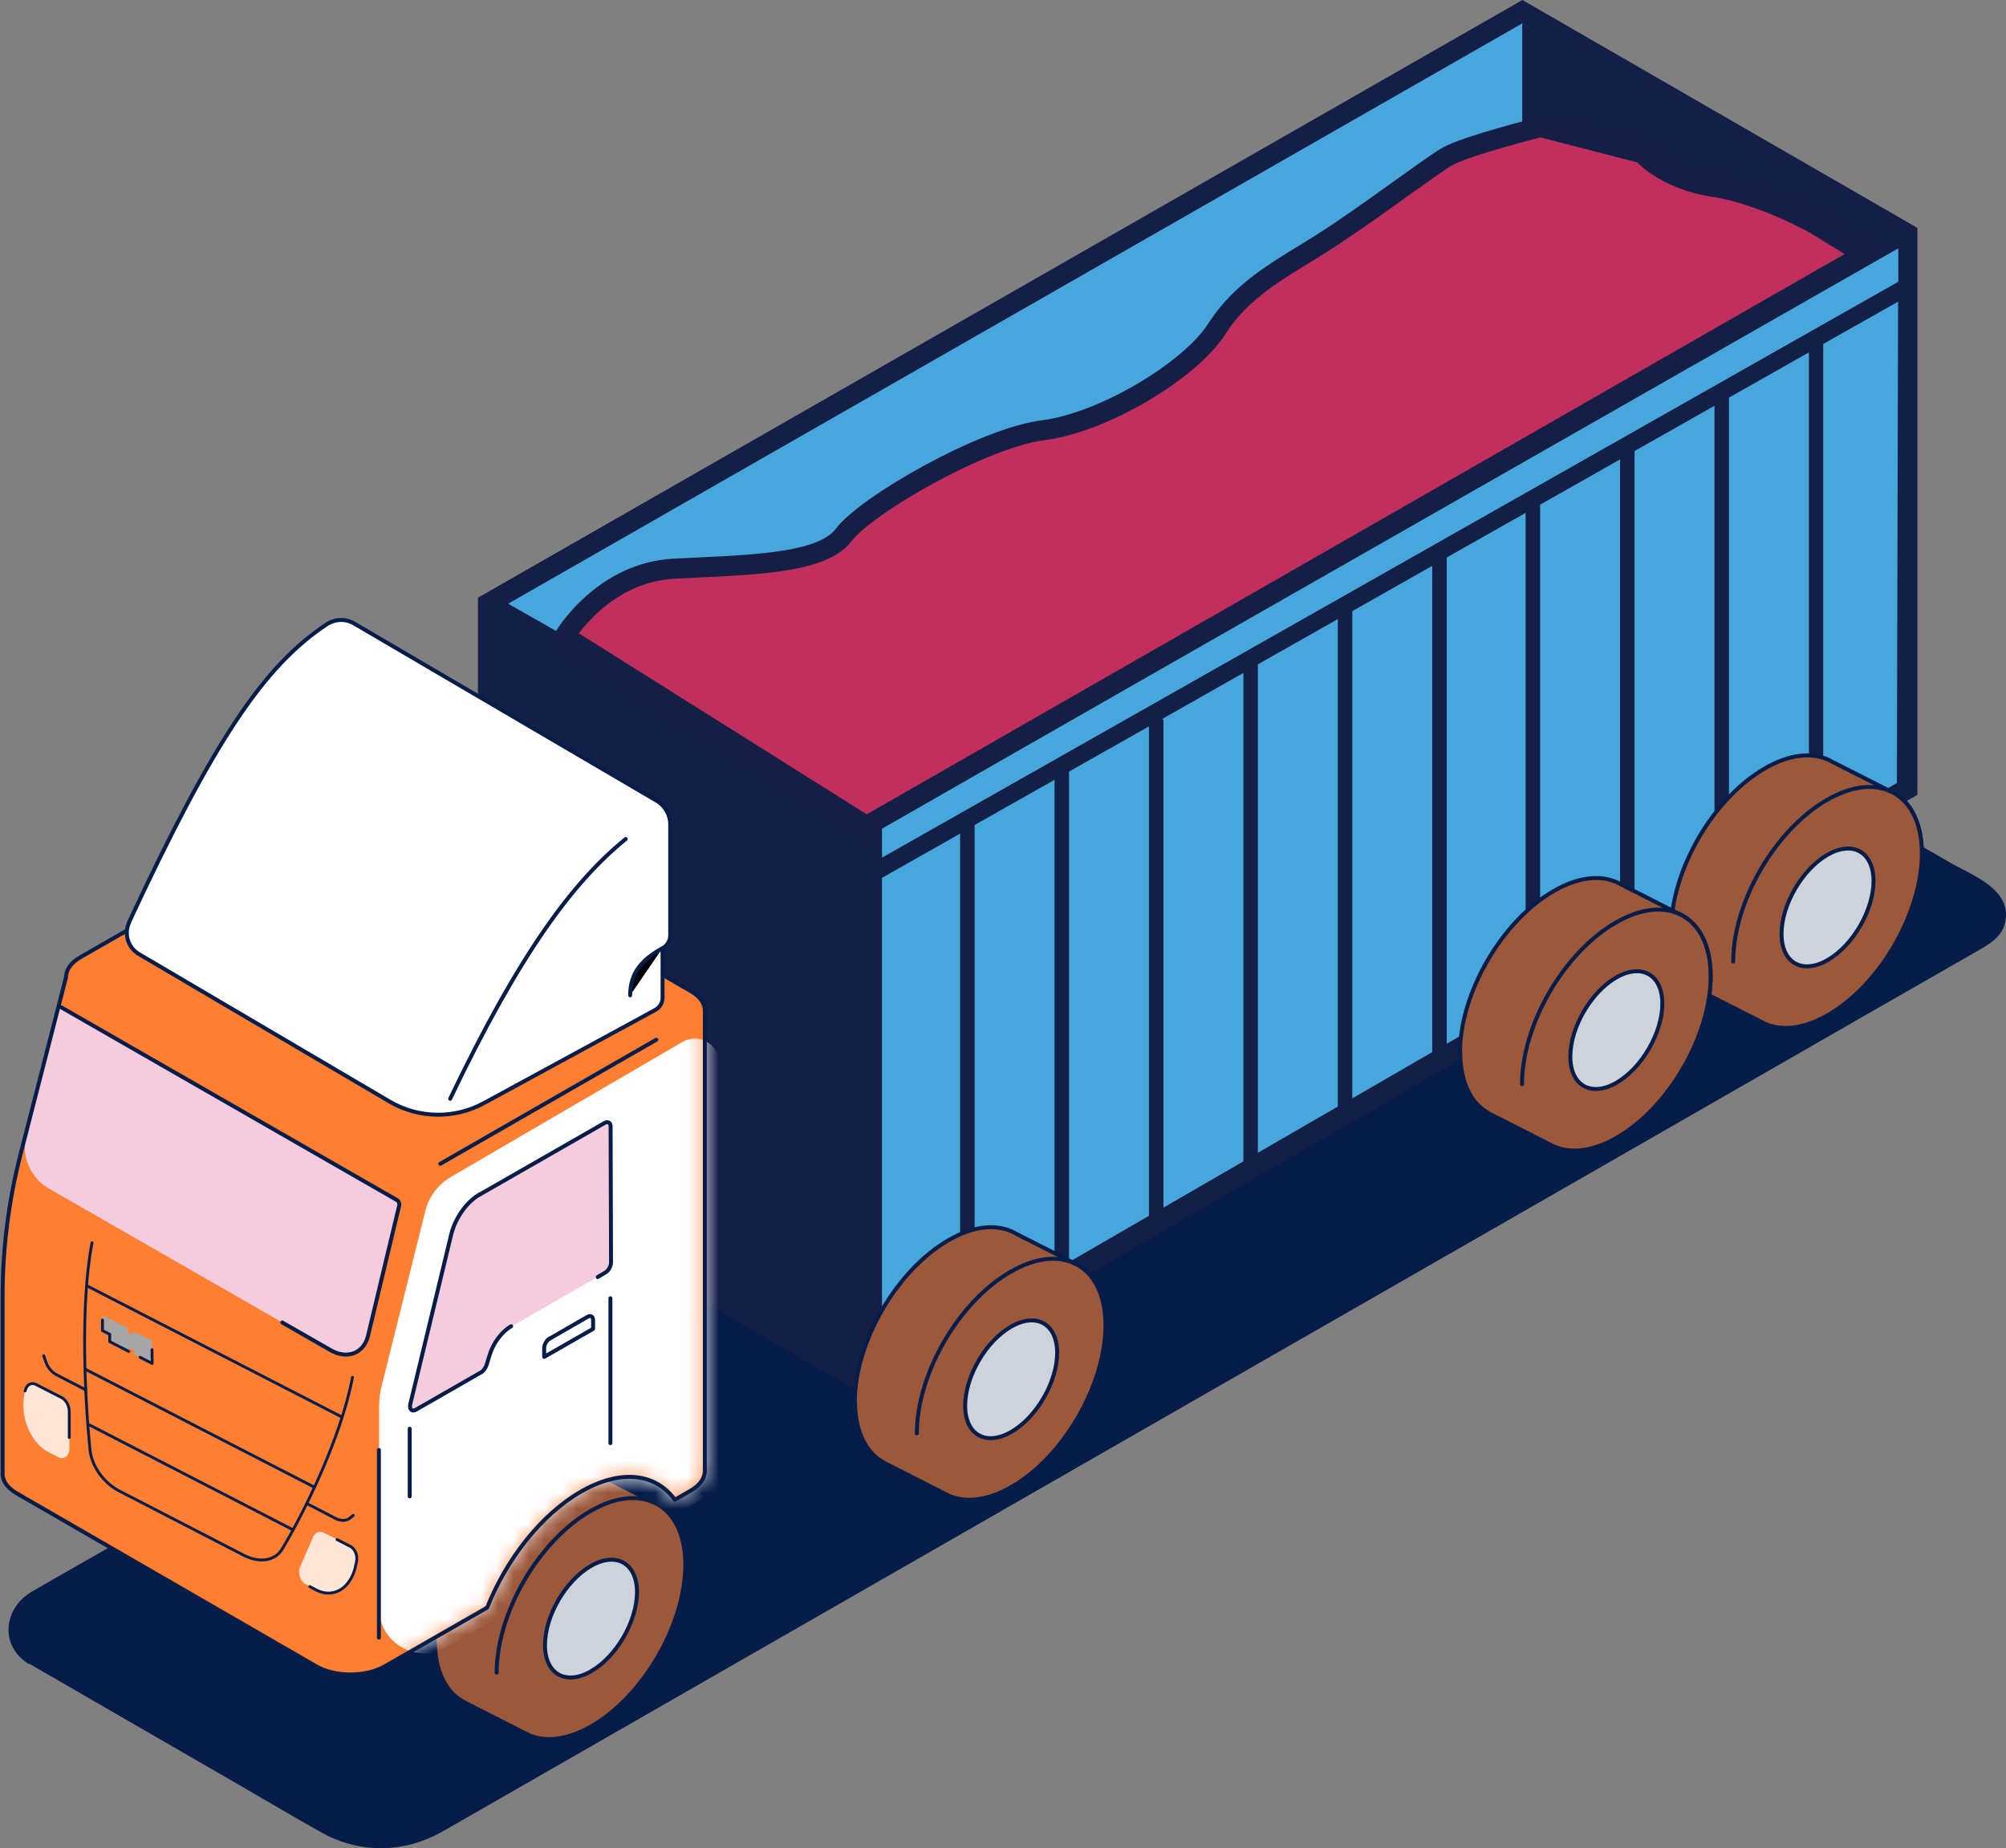<svg width="127" height="117" viewBox="0 0 127 117" fill="none" xmlns="http://www.w3.org/2000/svg">
<rect x="0" y="0" width="127" height="117" fill="#808080" stroke="none"/>
<g clip-path="url(#clip0_38_5091)">
<path d="M1.899 105.156C0.293 104.231 0.306 101.925 1.899 101.013L101.355 43.945C102.4 43.349 103.688 43.349 104.733 43.945L125.866 56.156C127.204 56.929 127.204 58.867 125.866 59.64L27.799 115.91C25.543 117.203 22.751 117.203 20.495 115.91L1.912 105.181V105.156H1.899Z" fill="#071D49"/>
<path d="M1.976 105.016C0.472 104.066 0.548 102.039 2.027 101.115C2.179 101.013 2.345 100.937 2.498 100.836L4.869 99.468L14.479 93.957C19.272 91.208 24.051 88.459 28.844 85.71L45.923 75.918L63.729 65.695C69.159 62.579 74.589 59.463 80.019 56.346L92.981 48.91L100.399 44.654C100.743 44.451 101.088 44.249 101.432 44.059C102.77 43.349 104.006 43.691 105.204 44.388L107.664 45.807C112.941 48.86 118.231 51.9 123.508 54.953C124.183 55.346 124.859 55.726 125.534 56.131C126.809 56.891 127.191 58.576 125.764 59.475C125.394 59.703 124.999 59.919 124.616 60.134L116.969 64.53C112.572 67.051 108.174 69.572 103.777 72.105C98.296 75.247 92.816 78.388 87.335 81.543L69.516 91.766C63.908 94.983 58.287 98.214 52.679 101.431L38.671 109.475L29.813 114.568C29.175 114.935 28.538 115.302 27.901 115.657C25.517 117.013 22.79 117.038 20.393 115.67C15.639 112.946 10.91 110.197 6.169 107.448C4.767 106.638 3.365 105.827 1.963 105.016C1.784 104.915 1.619 105.194 1.797 105.295C6.245 107.866 10.707 110.438 15.155 113.01C16.888 114.01 18.609 115.036 20.355 116.012C22.802 117.38 25.632 117.317 28.041 115.936C29.94 114.846 31.839 113.757 33.738 112.668L45.707 105.802C51.073 102.723 56.439 99.645 61.805 96.567L79.713 86.293L97.34 76.184C102.362 73.309 107.371 70.42 112.393 67.545C115.809 65.581 119.225 63.618 122.641 61.667L125.267 60.16C126.133 59.665 126.962 59.146 127 57.993C127.076 56.169 124.731 55.346 123.418 54.586L115.35 49.924L107.282 45.262C105.574 44.274 103.675 42.741 101.597 43.641C100.106 44.299 98.704 45.275 97.289 46.086C93.72 48.138 90.152 50.177 86.583 52.229L71.288 61.008C65.386 64.391 59.485 67.785 53.584 71.168C47.682 74.55 41.666 78.008 35.701 81.429C30.361 84.494 25.007 87.56 19.667 90.638L7.711 97.504C5.812 98.594 3.9 99.67 2.001 100.772C0.242 101.799 -0.051 104.155 1.784 105.32C1.963 105.434 2.116 105.156 1.95 105.042L1.976 105.016Z" fill="#071D49"/>
<path d="M120.742 49.949V15.822L55.202 53.306V87.851L120.742 49.949Z" fill="#47A7DD"/>
<path d="M120.742 14.809L96.372 0.747L30.896 38.219L55.202 52.065L120.742 14.809Z" fill="#47A7DD"/>
<path d="M54.858 52.28L55.203 55.295L120.742 18.153V14.961L54.858 52.28Z" fill="#47A7DD"/>
<path d="M96.384 0L121.392 14.429V50.317L55.215 88.586L30.259 74.183V37.839L96.384 0ZM120.181 19.09L115.427 21.776V52.267L120.092 49.569L120.168 19.078H120.181V19.09ZM66.763 49.367L61.703 52.229V83.354L66.788 80.415H66.763V49.379V49.367ZM67.681 79.896L72.741 76.97V45.984L67.681 48.847V79.896ZM73.659 45.541V76.45L78.719 73.524V42.602L73.531 45.541H73.659ZM79.636 72.979L84.697 70.053V39.194L79.636 42.057V72.967V72.979ZM85.614 69.534L90.674 66.607V35.825L85.614 38.688V69.534ZM91.592 66.075L96.588 63.187V32.468L91.592 35.293V66.063V66.075ZM97.506 62.655L102.566 59.729V29.085L97.506 31.948V62.655ZM103.484 59.197L108.544 56.27V25.69L103.484 28.553V59.184V59.197ZM109.462 55.738L114.522 52.812V22.308L109.462 25.171V55.738ZM55.84 86.749L60.785 83.899V52.774L55.84 55.574V86.762V86.749ZM55.84 52.787V54.294L120.181 17.836V15.721L55.84 52.432V52.787ZM55.203 51.33L119.454 14.809L96.372 1.482L32.171 38.219L55.19 51.33H55.203Z" fill="#141F48"/>
<path d="M47.746 34.153L60.607 26.805L73.467 34.153V37.725L60.607 45.059V41.513L47.746 34.153Z" fill="#47A7DD"/>
<path d="M96.372 1.482V13.491L109.92 20.598L120.742 14.809L96.372 1.482Z" fill="#141F48"/>
<path d="M35.752 40.271C35.752 40.271 38.136 36.242 42.673 36.002C47.198 35.761 51.978 35.761 53.405 33.874C54.833 31.974 62.225 27.717 66.049 27.236C69.873 26.754 75.354 23.448 77.023 20.838C78.693 18.229 81.077 17.051 83.702 15.391C86.328 13.732 90.381 10.653 91.566 9.944C92.752 9.235 97.531 8.044 97.531 8.044L103.968 9.703C103.968 9.703 105.396 11.363 108.493 11.832C111.59 12.3 114.93 14.2 114.93 14.2L118.027 16.101L54.858 52.293L35.752 40.283V40.271Z" fill="#C02F5E" stroke="#151F46" stroke-width="1.27" stroke-miterlimit="10"/>
<path d="M63.997 80.504C67.299 78.616 69.975 80.137 69.988 83.899C69.988 87.661 67.337 92.247 64.035 94.135C60.734 96.022 58.058 94.502 58.045 90.74C58.032 86.977 60.696 82.391 63.997 80.504Z" fill="#9C583B" stroke="#071D49" stroke-width="0.25" stroke-linecap="round" stroke-linejoin="round"/>
<path d="M54.119 88.738C54.119 84.976 56.77 80.39 60.072 78.502C61.588 77.628 62.965 77.489 64.023 77.945C64.125 77.996 64.239 78.046 64.341 78.11L68.012 79.972C69.223 80.529 69.988 81.897 69.988 83.899C69.988 87.661 67.337 92.247 64.035 94.135C62.519 95.009 61.142 95.148 60.084 94.692C59.982 94.641 59.867 94.591 59.778 94.54L56.018 92.627C56.018 92.627 55.993 92.614 55.98 92.602C54.846 92.006 54.145 90.676 54.132 88.738H54.119Z" fill="#9C583B" stroke="#071D49" stroke-width="0.25" stroke-linecap="round" stroke-linejoin="round"/>
<path d="M58.045 90.74C58.045 86.977 60.696 82.391 63.997 80.504Z" fill="#9C583B"/>
<path d="M58.045 90.74C58.045 86.977 60.696 82.391 63.997 80.504" stroke="#071D49" stroke-width="0.25" stroke-linecap="round" stroke-linejoin="round"/>
<path d="M63.997 80.504C65.54 79.617 66.942 79.478 67.999 79.972Z" fill="#9C583B"/>
<path d="M63.997 80.504C65.54 79.617 66.942 79.478 67.999 79.972" stroke="#071D49" stroke-width="0.25" stroke-linecap="round" stroke-linejoin="round"/>
<path d="M64.01 83.988C65.616 83.063 66.929 83.81 66.929 85.647C66.929 87.484 65.629 89.726 64.023 90.651C62.417 91.576 61.104 90.828 61.104 88.992C61.104 87.155 62.404 84.912 64.01 83.988Z" fill="#CDD2DB" stroke="#071D49" stroke-width="0.25" stroke-linecap="round" stroke-linejoin="round"/>
<path d="M115.682 50.633C118.983 48.746 121.66 50.266 121.672 54.028C121.672 57.791 119.021 62.376 115.72 64.264C112.419 66.151 109.742 64.631 109.729 60.869C109.729 57.107 112.381 52.521 115.682 50.633Z" fill="#9C583B" stroke="#071D49" stroke-width="0.25" stroke-linecap="round" stroke-linejoin="round"/>
<path d="M105.804 58.867C105.804 55.105 108.455 50.519 111.756 48.632C113.273 47.758 114.649 47.618 115.707 48.075C115.809 48.125 115.924 48.176 116.026 48.239L119.697 50.101C120.908 50.659 121.672 52.027 121.672 54.028C121.672 57.791 119.021 62.376 115.72 64.264C114.203 65.138 112.827 65.277 111.769 64.821C111.667 64.771 111.552 64.72 111.463 64.669L107.703 62.757C107.703 62.757 107.677 62.744 107.665 62.731C106.53 62.136 105.829 60.806 105.816 58.867H105.804Z" fill="#9C583B" stroke="#071D49" stroke-width="0.25" stroke-linecap="round" stroke-linejoin="round"/>
<path d="M109.729 60.869C109.729 57.107 112.381 52.521 115.682 50.633Z" fill="#9C583B"/>
<path d="M109.729 60.869C109.729 57.107 112.381 52.521 115.682 50.633" stroke="#071D49" stroke-width="0.25" stroke-linecap="round" stroke-linejoin="round"/>
<path d="M115.682 50.633C117.224 49.747 118.626 49.607 119.684 50.101Z" fill="#9C583B"/>
<path d="M115.682 50.633C117.224 49.747 118.626 49.607 119.684 50.101" stroke="#071D49" stroke-width="0.25" stroke-linecap="round" stroke-linejoin="round"/>
<path d="M115.695 54.117C117.301 53.192 118.613 53.94 118.613 55.777C118.613 57.613 117.313 59.856 115.707 60.78C114.101 61.705 112.789 60.958 112.789 59.121C112.789 57.284 114.089 55.042 115.695 54.117Z" fill="#CDD2DB" stroke="#071D49" stroke-width="0.25" stroke-linecap="round" stroke-linejoin="round"/>
<path d="M102.311 58.399C105.612 56.511 108.289 58.031 108.302 61.794C108.302 65.556 105.651 70.142 102.349 72.029C99.048 73.917 96.372 72.397 96.359 68.634C96.359 64.872 99.01 60.286 102.311 58.399Z" fill="#9C583B" stroke="#071D49" stroke-width="0.25" stroke-linecap="round" stroke-linejoin="round"/>
<path d="M92.433 66.633C92.433 62.87 95.084 58.285 98.385 56.397C99.902 55.523 101.279 55.384 102.337 55.84C102.439 55.891 102.553 55.941 102.655 56.005L106.326 57.867C107.537 58.424 108.302 59.792 108.302 61.794C108.302 65.556 105.651 70.142 102.349 72.029C100.833 72.903 99.456 73.043 98.398 72.587C98.296 72.536 98.181 72.485 98.092 72.435L94.332 70.522C94.332 70.522 94.307 70.509 94.294 70.496C93.16 69.901 92.459 68.571 92.446 66.633H92.433Z" fill="#9C583B" stroke="#071D49" stroke-width="0.25" stroke-linecap="round" stroke-linejoin="round"/>
<path d="M96.359 68.634C96.359 64.872 99.01 60.286 102.311 58.399Z" fill="#9C583B"/>
<path d="M96.359 68.634C96.359 64.872 99.01 60.286 102.311 58.399" stroke="#071D49" stroke-width="0.25" stroke-linecap="round" stroke-linejoin="round"/>
<path d="M102.311 58.399C103.854 57.512 105.256 57.373 106.313 57.867Z" fill="#9C583B"/>
<path d="M102.311 58.399C103.854 57.512 105.256 57.373 106.313 57.867" stroke="#071D49" stroke-width="0.25" stroke-linecap="round" stroke-linejoin="round"/>
<path d="M102.324 61.883C103.93 60.958 105.243 61.705 105.243 63.542C105.243 65.379 103.943 67.621 102.337 68.546C100.731 69.471 99.418 68.723 99.418 66.886C99.418 65.049 100.718 62.807 102.324 61.883Z" fill="#CDD2DB" stroke="#071D49" stroke-width="0.25" stroke-linecap="round" stroke-linejoin="round"/>
<path d="M37.396 95.655C40.698 93.767 43.374 95.287 43.387 99.05C43.387 102.812 40.736 107.398 37.435 109.285C34.133 111.173 31.457 109.653 31.444 105.89C31.444 102.128 34.095 97.542 37.396 95.655Z" fill="#9C583B" stroke="#071D49" stroke-width="0.25" stroke-linecap="round" stroke-linejoin="round"/>
<path d="M27.518 103.889C27.518 100.126 30.169 95.541 33.471 93.653C34.987 92.779 36.364 92.64 37.422 93.096C37.524 93.146 37.639 93.197 37.74 93.26L41.411 95.123C42.622 95.68 43.387 97.048 43.387 99.05C43.387 102.812 40.736 107.398 37.435 109.285C35.918 110.159 34.541 110.299 33.483 109.843C33.381 109.792 33.267 109.741 33.178 109.691L29.417 107.778C29.417 107.778 29.392 107.765 29.379 107.752C28.245 107.157 27.544 105.827 27.531 103.889H27.518Z" fill="#9C583B" stroke="#071D49" stroke-width="0.25" stroke-linecap="round" stroke-linejoin="round"/>
<path d="M31.444 105.89C31.444 102.128 34.095 97.542 37.396 95.654Z" fill="#9C583B"/>
<path d="M31.444 105.89C31.444 102.128 34.095 97.542 37.396 95.654" stroke="#071D49" stroke-width="0.25" stroke-linecap="round" stroke-linejoin="round"/>
<path d="M37.397 95.654C38.939 94.768 40.341 94.628 41.399 95.122Z" fill="#9C583B"/>
<path d="M37.397 95.654C38.939 94.768 40.341 94.628 41.399 95.122" stroke="#071D49" stroke-width="0.25" stroke-linecap="round" stroke-linejoin="round"/>
<path d="M37.409 99.138C39.015 98.214 40.328 98.961 40.328 100.798C40.328 102.635 39.028 104.877 37.422 105.802C35.816 106.726 34.503 105.979 34.503 104.142C34.503 102.305 35.803 100.063 37.409 99.138Z" fill="#CDD2DB" stroke="#071D49" stroke-width="0.25" stroke-linecap="round" stroke-linejoin="round"/>
<path d="M0.166 82.049C0.166 79.022 0.548 76.007 1.3 73.081L4.181 61.857C4.181 61.401 4.487 60.945 5.086 60.603L20.419 51.799C21.63 51.102 23.58 51.102 24.778 51.799L43.731 62.744C44.33 63.086 44.636 63.542 44.623 63.998V93.121C44.623 93.577 44.318 94.033 43.718 94.375L42.724 94.945C41.513 93.273 39.296 92.969 36.746 94.451C34.236 95.908 32.043 98.746 30.845 101.773L24.37 105.485C23.159 106.182 21.209 106.182 20.011 105.485L1.058 94.54C0.382 94.147 0.089 93.628 0.178 93.121H0.166V82.037V82.049Z" fill="#FF7F32"/>
<mask id="mask0_38_5091" style="mask-type:luminance" maskUnits="userSpaceOnUse" x="0" y="51" width="45" height="56">
<path d="M0.166 82.049C0.166 79.022 0.548 76.007 1.3 73.081L4.181 61.857C4.181 61.401 4.487 60.945 5.086 60.603L20.419 51.799C21.63 51.102 23.58 51.102 24.778 51.799L43.731 62.744C44.33 63.086 44.636 63.542 44.623 63.998V93.121C44.623 93.577 44.318 94.033 43.718 94.375L42.724 94.945C41.513 93.273 39.296 92.969 36.746 94.451C34.236 95.908 32.043 98.746 30.845 101.773L24.37 105.485C23.159 106.182 21.209 106.182 20.011 105.485L1.058 94.54C0.382 94.147 0.089 93.628 0.178 93.121H0.166V82.037V82.049Z" fill="white"/>
</mask>
<g mask="url(#mask0_38_5091)">
<path d="M43.209 65.961L28.564 74.499C27.735 74.981 27.149 75.766 26.919 76.691L24.153 87.775C24.052 88.193 24 88.637 24 89.067V101.811C24 104.015 26.397 105.384 28.309 104.269L45.516 94.274V67.266C45.516 66.101 44.241 65.366 43.221 65.961H43.209Z" fill="white"/>
<path d="M5.825 78.68C5.073 82.594 5.379 88.624 5.697 91.778C5.799 92.817 6.564 93.881 7.546 94.388L11.497 96.428L15.448 98.467C16.442 98.974 17.424 98.809 17.87 98.062C19.233 95.781 21.566 91.107 22.318 87.193" stroke="#071D49" stroke-width="0.18" stroke-linecap="round" stroke-linejoin="round"/>
<path d="M19.425 95.186L21.26 96.136C21.579 96.301 21.898 96.288 22.114 96.136L22.369 95.933" stroke="#071D49" stroke-width="0.18" stroke-linecap="round" stroke-linejoin="round"/>
<path d="M22.165 97.884L20.508 97.035C20.241 96.896 19.947 97.01 19.82 97.314L19.004 99.176C18.838 99.569 19.004 100.114 19.348 100.291L20.024 100.633C20.61 100.937 21.222 100.886 21.719 100.506C22.114 100.19 22.407 99.683 22.522 99.062L22.573 98.822C22.649 98.442 22.471 98.011 22.178 97.871H22.165V97.884Z" fill="#FFE5D6"/>
<path d="M5.43 87.991L3.594 87.041C3.276 86.876 3.021 86.572 2.906 86.23L2.766 85.825" stroke="#071D49" stroke-width="0.18" stroke-linecap="round" stroke-linejoin="round"/>
<path d="M2.243 87.636L3.9 88.485C4.168 88.624 4.372 88.991 4.372 89.371L4.397 91.664C4.397 92.146 4.066 92.437 3.722 92.26L3.046 91.918C2.46 91.614 1.976 90.993 1.695 90.22C1.479 89.587 1.415 88.903 1.542 88.282L1.593 88.041C1.67 87.661 1.963 87.484 2.256 87.623L2.243 87.636Z" fill="#FFE5D6"/>
<path d="M21.655 89.713L5.506 81.403" stroke="#071D49" stroke-width="0.18" stroke-linecap="round" stroke-linejoin="round"/>
<path d="M19.896 94.147L5.404 86.686" stroke="#071D49" stroke-width="0.18" stroke-linecap="round" stroke-linejoin="round"/>
<path d="M18.52 96.833L5.608 90.182" stroke="#071D49" stroke-width="0.18" stroke-linecap="round" stroke-linejoin="round"/>
<path d="M8.489 85.495L8.158 85.331V85.558L6.947 84.938V84.469L6.488 84.241V83.266L8.107 84.089V84.342L8.451 84.52L8.438 84.266L9.623 84.874L9.636 86.319L8.489 85.736V85.495Z" fill="#A6A6A6"/>
<path d="M8.158 85.558L6.947 84.938V84.469L6.488 84.241V83.57" stroke="#071D49" stroke-width="0.18" stroke-linecap="round" stroke-linejoin="round"/>
<path d="M9.623 85.444L9.636 86.318L8.871 85.926" stroke="#071D49" stroke-width="0.18" stroke-linecap="round" stroke-linejoin="round"/>
<path d="M19.616 100.443L20.024 100.659C20.61 100.963 21.222 100.912 21.719 100.532C22.114 100.215 22.407 99.709 22.522 99.088L22.573 98.847C22.649 98.467 22.471 98.036 22.178 97.897L21.337 97.466" stroke="#071D49" stroke-width="0.18" stroke-linecap="round" stroke-linejoin="round"/>
<path d="M1.593 88.054C1.67 87.674 1.963 87.497 2.256 87.636L3.913 88.485C4.181 88.624 4.385 88.991 4.385 89.371V91.005" stroke="#071D49" stroke-width="0.18" stroke-linecap="round" stroke-linejoin="round"/>
</g>
<path d="M3.875 63.77L25.122 75.969C25.237 76.032 25.301 76.184 25.275 76.311L23.299 84.57C23.032 85.672 21.987 86.078 20.942 85.483L3.034 75.209C2.001 74.614 1.364 73.233 1.631 72.143L3.607 63.884C3.633 63.757 3.747 63.719 3.862 63.782" fill="#F5CCDE"/>
<path d="M41.552 65.822L27.875 73.676" stroke="#071D49" stroke-width="0.25" stroke-linecap="round" stroke-linejoin="round"/>
<path d="M23.988 91.791V103.673" stroke="#071D49" stroke-width="0.25" stroke-linecap="round" stroke-linejoin="round"/>
<path d="M3.875 63.77L25.122 75.969C25.237 76.032 25.301 76.184 25.275 76.311L23.299 84.57C23.032 85.672 21.987 86.078 20.942 85.482L17.87 83.722" stroke="#071D49" stroke-width="0.25" stroke-linecap="round" stroke-linejoin="round"/>
<path d="M0.166 82.049C0.166 79.022 0.548 76.007 1.3 73.081L4.181 61.857C4.181 61.401 4.487 60.945 5.086 60.603L20.419 51.799C21.63 51.102 23.58 51.102 24.778 51.799L43.731 62.744C44.33 63.086 44.636 63.542 44.623 63.998V93.121C44.623 93.577 44.318 94.033 43.718 94.375L42.724 94.945C41.513 93.273 39.296 92.969 36.746 94.451C34.236 95.908 32.043 98.746 30.845 101.773L24.37 105.485C23.159 106.182 21.209 106.182 20.011 105.485L1.058 94.54C0.382 94.147 0.089 93.628 0.178 93.121H0.166V82.037V82.049Z" stroke="#071D49" stroke-width="0.25" stroke-linecap="round" stroke-linejoin="round"/>
<path d="M30.386 75.614L38.276 71.092C38.48 70.978 38.658 71.066 38.658 71.307L38.684 79.921C38.684 80.162 38.518 80.453 38.314 80.567L32.375 83.975C31.776 84.317 31.24 85.039 31.011 85.799L30.82 86.42C30.756 86.61 30.629 86.8 30.476 86.888L26.346 89.257C26.091 89.409 25.913 89.219 25.989 88.903L28.576 78.173C28.831 77.122 29.558 76.096 30.386 75.627" fill="#F5CCDE"/>
<path d="M32.362 83.962C31.763 84.304 31.227 85.026 30.998 85.787L30.807 86.407C30.743 86.597 30.616 86.787 30.463 86.876L26.333 89.245C26.078 89.397 25.9 89.207 25.976 88.89L28.564 78.16C28.818 77.109 29.545 76.083 30.373 75.614" stroke="#071D49" stroke-width="0.25" stroke-linecap="round" stroke-linejoin="round"/>
<path d="M30.386 75.614L38.276 71.092C38.48 70.978 38.658 71.066 38.658 71.307L38.684 79.921C38.684 80.162 38.518 80.453 38.314 80.567L37.843 80.846" stroke="#071D49" stroke-width="0.25" stroke-linecap="round" stroke-linejoin="round"/>
<path d="M34.796 84.748L37.193 83.367C37.384 83.253 37.549 83.342 37.549 83.57V84.127L34.452 85.901V85.343C34.452 85.128 34.605 84.849 34.796 84.735" stroke="#071D49" stroke-width="0.25" stroke-linecap="round" stroke-linejoin="round"/>
<path d="M38.646 82.189V91.36" stroke="#071D49" stroke-width="0.25" stroke-linecap="round" stroke-linejoin="round"/>
<path d="M25.938 90.448V94.73" stroke="#071D49" stroke-width="0.25" stroke-linecap="round" stroke-linejoin="round"/>
<path d="M8.157 58.411C13.511 46.934 16.684 42.171 20.686 39.524C21.209 39.182 21.885 39.156 22.42 39.473L41.577 50.697C42.1 51.001 42.431 51.571 42.431 52.179V59.209C42.431 59.551 42.24 59.868 41.947 60.033V63.162C41.947 63.491 41.768 63.782 41.488 63.935L30.628 69.838C28.767 70.851 26.499 70.813 24.663 69.736L8.795 60.4C8.106 59.995 7.839 59.133 8.17 58.411H8.157Z" fill="white" stroke="#071D49" stroke-width="0.25" stroke-linecap="round" stroke-linejoin="round"/>
<path d="M39.614 53.116C36.275 55.827 32.91 60.337 28.5 69.559Z" fill="white"/>
<path d="M39.614 53.116C36.275 55.827 32.91 60.337 28.5 69.559" stroke="#071D49" stroke-width="0.25" stroke-linecap="round" stroke-linejoin="round"/>
<path d="M39.895 63.01C39.895 61.54 40.697 60.717 41.934 60.033Z" fill="black"/>
<path d="M39.895 63.01C39.895 61.54 40.697 60.717 41.934 60.033" stroke="#071D49" stroke-width="0.25" stroke-linecap="round" stroke-linejoin="round"/>
</g>
<defs>
<clipPath id="clip0_38_5091">
<rect width="127" height="117" fill="white"/>
</clipPath>
</defs>
</svg>
